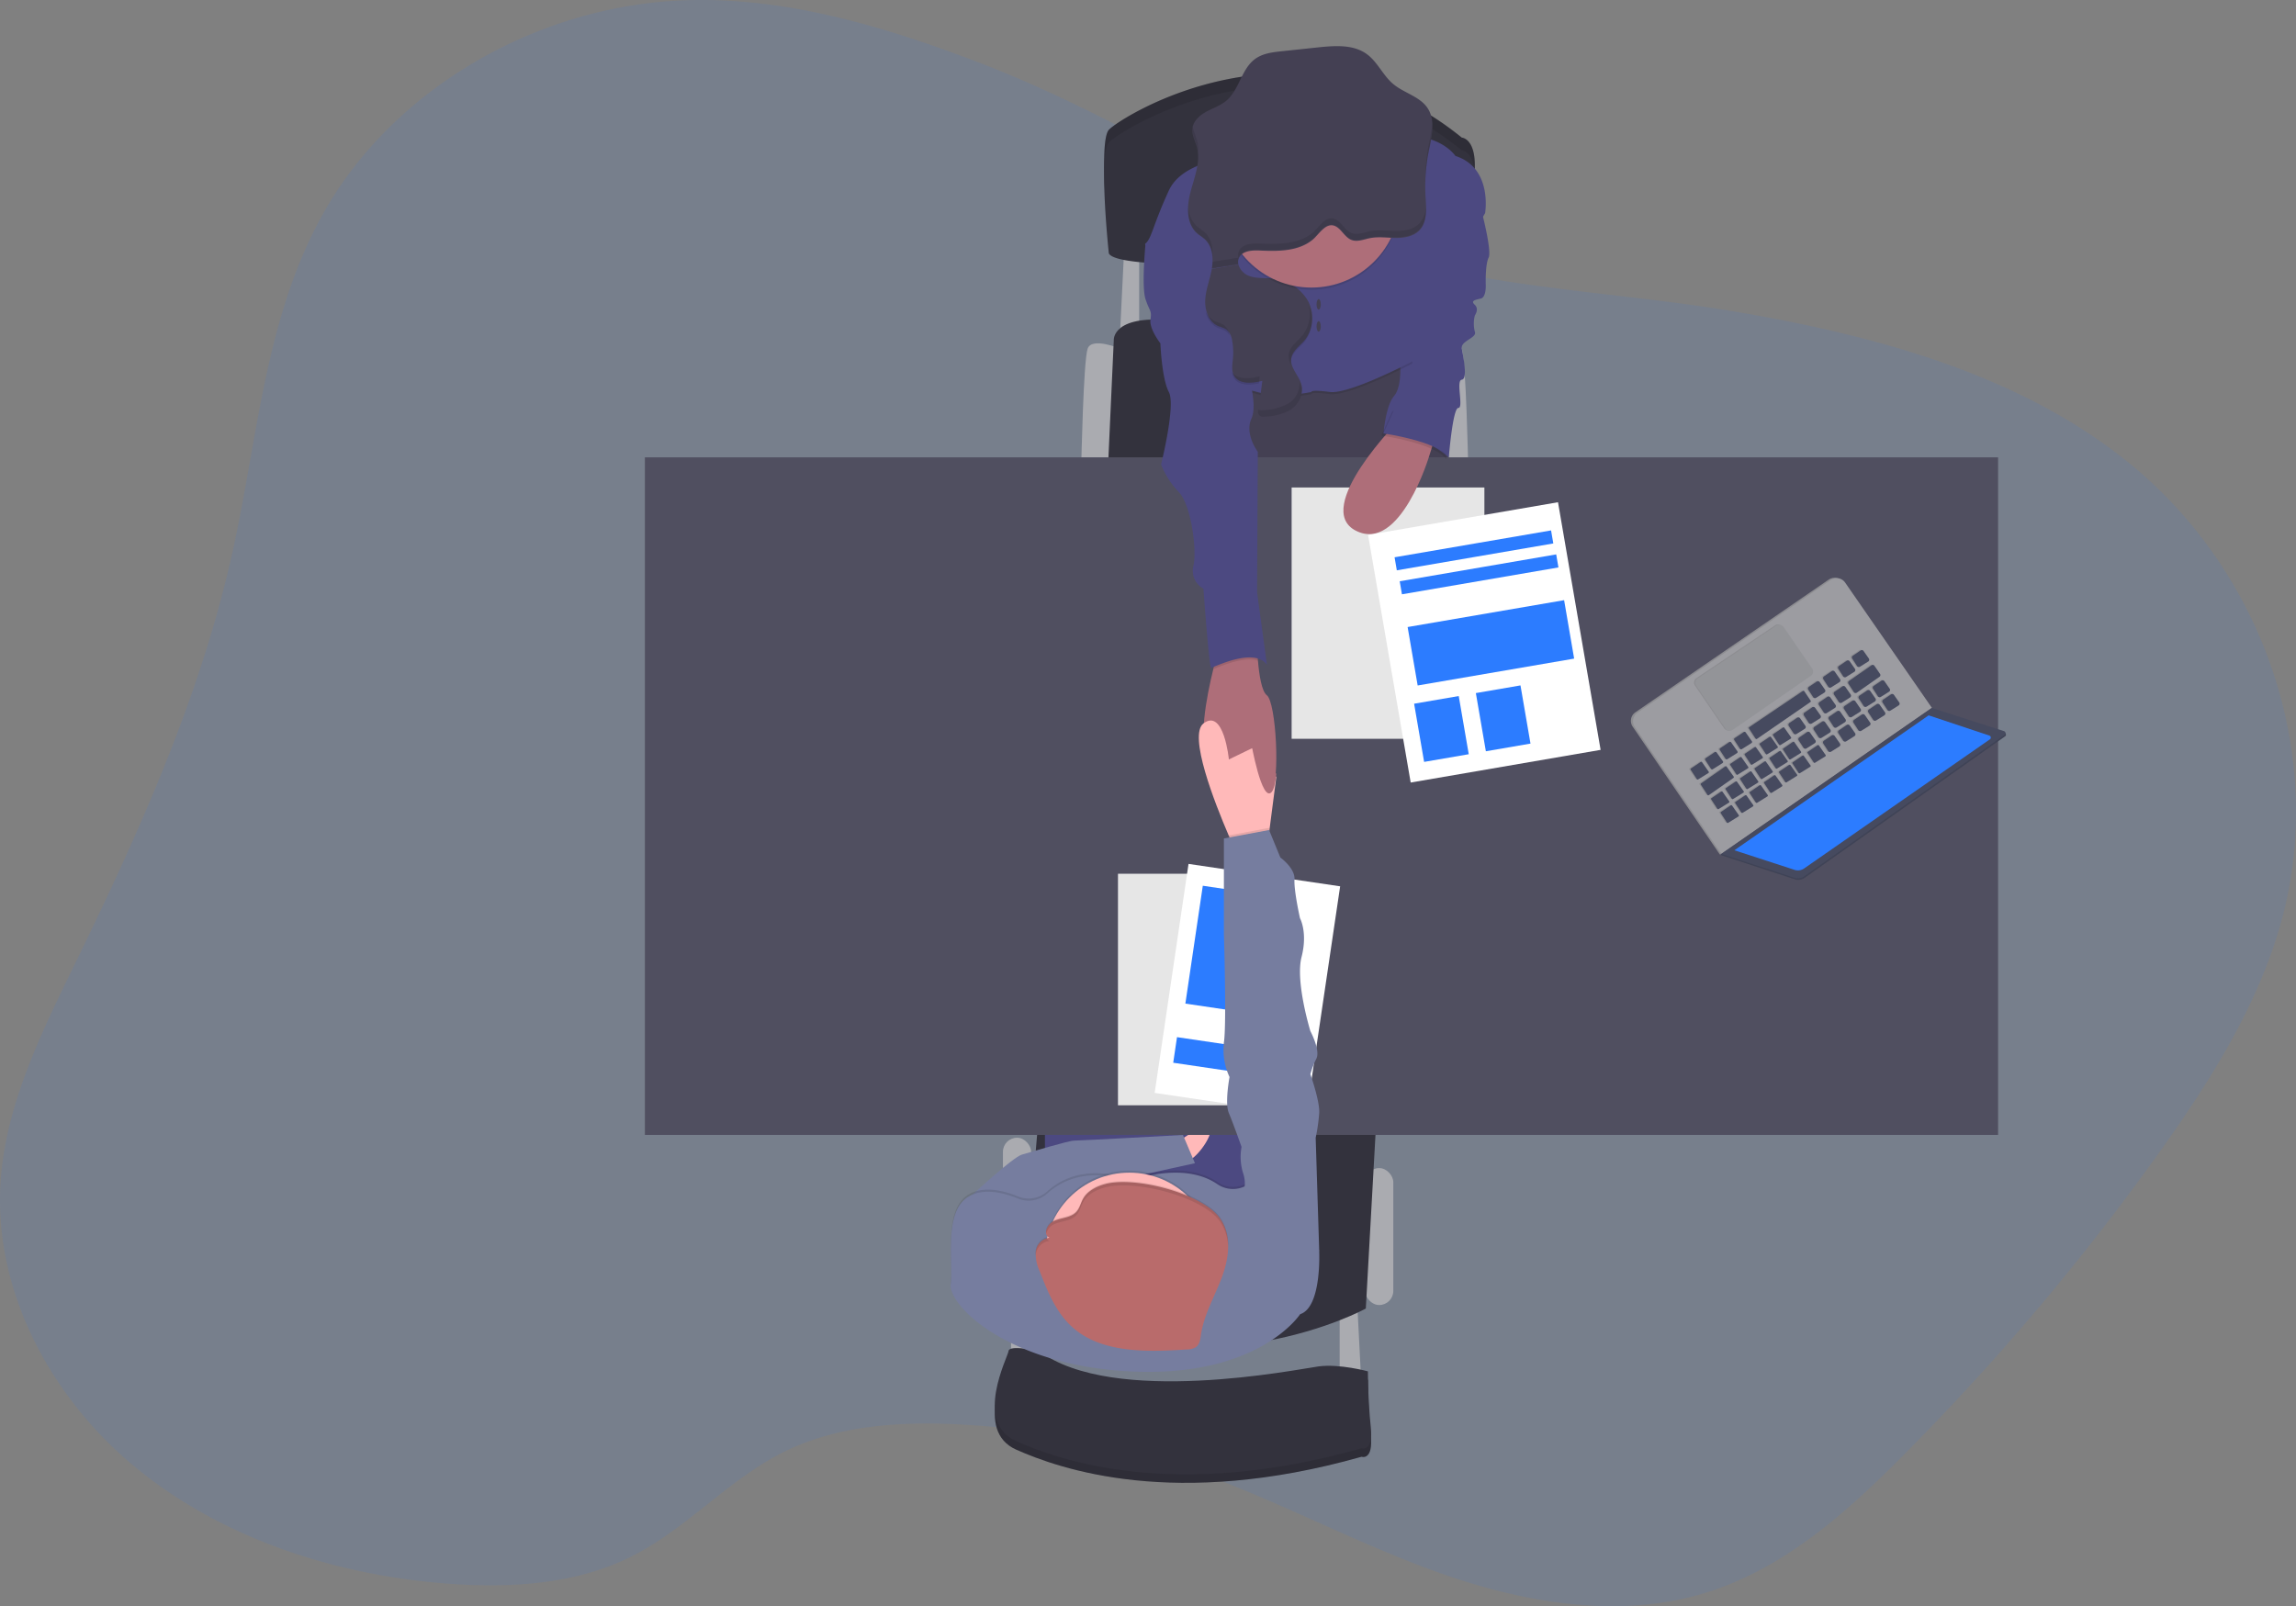<svg xmlns="http://www.w3.org/2000/svg" width="586.531" height="410.385" viewBox="0 0 586.531 410.385">
  <rect x="0" y="0" width="586.531" height="410.385" fill="#808080" stroke="none"/>
  <g id="undraw_interview_rmcf_1_" data-name="undraw_interview_rmcf (1)" transform="translate(0 -0.01)">
    <path id="Path_802" data-name="Path 802" d="M307.447,86.49C283.6,77.423,258.41,69.849,232.691,70.8c-37.816,1.4-74.117,22.673-91.895,53.916-15.083,26.471-16.944,57.5-23.442,86.874-8,36.188-23.339,70.59-39.72,104.224-8.8,18.069-18.08,36.528-19.525,56.335-2,27.5,12.048,54.9,34.083,73.192s51.3,27.943,80.669,30.047c15.63,1.12,31.962.081,45.845-6.725,14.688-7.2,25.395-20.212,40.142-27.31,13.666-6.579,29.652-7.5,45-6.644A213.505,213.505,0,0,1,362.585,446.4c21.445,7.531,41.387,18.443,62.756,26.082s45.3,11.9,67.171,5.529c20.558-5.989,36.788-20.531,51.422-35.257a624.942,624.942,0,0,0,65.58-77.574c13.206-18.508,25.5-38.032,31.335-59.6,11.166-41.241-4.2-87.767-38.276-115.931-28.235-23.333-66.127-33.461-103.218-39.607-33.823-5.6-72.933-5.951-104.067-20.558C365.6,115.531,338.581,98.338,307.447,86.49Z" transform="translate(-57.92 -70.71)" fill="#2c7cff" opacity="0.1"/>
    <path id="Path_803" data-name="Path 803" d="M632.58,617.775v19.655h5.589l-1.082-21.1Z" transform="translate(-290.353 -282.89)" fill="#aaabb0"/>
    <path id="Path_804" data-name="Path 804" d="M477.41,610.445V630.1H483L481.922,609Z" transform="translate(-219.13 -279.525)" fill="#aaabb0"/>
    <rect id="Rectangle_167" data-name="Rectangle 167" width="7.212" height="34.987" rx="3.606" transform="translate(348.719 298.459)" fill="#aaabb0"/>
    <rect id="Rectangle_168" data-name="Rectangle 168" width="7.212" height="42.739" rx="3.606" transform="translate(256.208 290.701)" fill="#aaabb0"/>
    <path id="Path_805" data-name="Path 805" d="M732.84,234.223s7.212-3.068,8.294,0,1.623,29.577,1.623,29.577H735.9Z" transform="translate(-367.707 -145.132)" fill="#aaabb0"/>
    <path id="Path_806" data-name="Path 806" d="M578.422,234.223s-7.217-3.068-8.3,0S568.5,263.8,568.5,263.8h6.854Z" transform="translate(-292.275 -145.132)" fill="#aaabb0"/>
    <path id="Path_807" data-name="Path 807" d="M529.992,115.541l-1.082,22h4.869V115Z" transform="translate(-242.769 -52.78)" fill="#aaabb0"/>
    <path id="Path_808" data-name="Path 808" d="M581.17,258.639l1.445-31.741s-.541-7.033,16.587-4.869,67.268,6.492,67.268,6.492v30.118Z" transform="translate(-298.091 -139.971)" fill="#33323d"/>
    <path id="Path_809" data-name="Path 809" d="M631.031,597.824l-2.7,48.506s-39.677,22-87.826,1.082l4.328-51.033Z" transform="translate(-279.423 -311.987)" fill="#33323d"/>
    <path id="Path_810" data-name="Path 810" d="M580.25,166.765l.9,31.378h55.907l-3.246-41.473Z" transform="translate(-266.333 -71.907)" fill="#444053"/>
    <rect id="Rectangle_169" data-name="Rectangle 169" width="52.661" height="66.722" transform="translate(266.936 265.096)" fill="#4c4981"/>
    <path id="Path_811" data-name="Path 811" d="M612.823,607.241s7.574-5.951,8.834-4.149-4.5,9.56-6.849,8.656S612.823,607.241,612.823,607.241Z" transform="translate(-312.61 -314.911)" fill="#ffb9b9"/>
    <rect id="Rectangle_170" data-name="Rectangle 170" width="345.684" height="173.121" transform="translate(164.741 116.861)" fill="#504f60"/>
    <path id="Path_812" data-name="Path 812" d="M580.48,148.105s-2.7-25.249,0-28.311,48.149-32.1,90.169,1.98c0,0,3.966.184,3.246,9.2a108.205,108.205,0,0,0,.087,17.134S583.548,154.6,580.48,148.105Z" transform="translate(-297.222 -86.605)" fill="#33323d"/>
    <path id="Path_813" data-name="Path 813" d="M580.48,148.105s-2.7-25.249,0-28.311,48.149-32.1,90.169,1.98c0,0,3.966.184,3.246,9.2a108.205,108.205,0,0,0,.087,17.134S583.548,154.6,580.48,148.105Z" transform="translate(-297.222 -86.605)" opacity="0.1"/>
    <path id="Path_814" data-name="Path 814" d="M580.48,154.105s-2.7-25.249,0-28.311,48.149-32.1,90.169,1.98c0,0,3.966.184,3.246,9.2a108.2,108.2,0,0,0,.087,17.134S583.548,160.6,580.48,154.105Z" transform="translate(-297.222 -89.359)" fill="#33323d"/>
    <path id="Path_815" data-name="Path 815" d="M736.074,169.05s2.884,10.82,1.985,12.622-.736,6.854-.736,6.854.195,3.246-1.25,3.6-2.7.541-1.536,1.623,0,2.705,0,2.705a8.428,8.428,0,0,0,0,4.149c.633,1.623-3.7,2.3-3.333,4.328s1.58,7.753,0,7.936.541,7.212-.882,7.212-2.435,12.622-2.435,12.622-10.008-8.472-16.679-6.13c0,0,.541-7.033,2.705-9.559S715.424,208,715.424,208l10.734-32.282Z" transform="translate(-357.779 -115.843)" fill="#4c4981"/>
    <path id="Path_816" data-name="Path 816" d="M643.491,412.351c-2.343,2.591-4.869-11.247-4.869-11.247s-6.671,9.2-11,3.067c-3-4.247-.633-16.279,1.082-23.263.768-3.105,1.417-5.215,1.417-5.215l9.738-1.623s.032,2.121.249,4.7c.292,3.479.925,7.8,2.272,8.829C644.757,389.386,645.839,409.738,643.491,412.351Z" transform="translate(-318.754 -209.947)" fill="#ae6e79"/>
    <path id="Path_817" data-name="Path 817" d="M625.808,141.1s-16.955-.179-21.1,8.835-4.328,12.086-5.951,13.525,17.669,9.018,17.669,9.018l.9,31.016a10.306,10.306,0,0,1,9.917-2.1c6.13,1.737,13.887,0,13.887,0s-.362-.655,4.691,0,21.1-7.817,21.1-7.817.265-13.568-.092-16.457S678.28,153,678.28,153s9.2-8.835-.357-11.9c0,0-3.381-5.1-12.081-5.048S625.808,141.1,625.808,141.1Z" transform="translate(-306.119 -100.696)" opacity="0.1"/>
    <path id="Path_818" data-name="Path 818" d="M625.808,140.1s-16.955-.179-21.1,8.835-4.328,12.086-5.951,13.525,17.669,9.018,17.669,9.018l.9,31.016a10.306,10.306,0,0,1,9.917-2.1c6.13,1.737,13.887,0,13.887,0s-.362-.655,4.691,0,21.1-7.817,21.1-7.817,6.308-10.279,5.951-13.163S685.5,154.7,685.5,154.7s1.985-11.54-7.574-14.607c0,0-3.381-5.1-12.081-5.048S625.808,140.1,625.808,140.1Z" transform="translate(-306.119 -100.237)" fill="#4c4981"/>
    <path id="Path_819" data-name="Path 819" d="M642.324,378.754c-3.717-1.158-9.549,1.4-11.4,2.164.768-3.105,1.417-5.215,1.417-5.215l9.738-1.623S642.092,376.2,642.324,378.754Z" transform="translate(-320.926 -209.952)" opacity="0.1"/>
    <path id="Path_820" data-name="Path 820" d="M603.658,185.71h-5.226s-1.082,11,0,14.25,1.623,2.775,1.261,5.177,2.526,6.081,2.526,6.081.357,9.067,2.164,12.443-1.986,18.513-1.986,18.513a21.782,21.782,0,0,0,4.507,7.033c3.067,3.062,4.69,14.423,3.787,18.751a5.2,5.2,0,0,0,2.526,5.951s1.444,20.2,1.985,20.2,11-5.41,14.245-.725l-2.526-18.573.184-35.885s-3.43-4.512-1.623-8.478-1.444-13.347-1.444-13.347l-4.69-20.915Z" transform="translate(-305.793 -123.49)" fill="#4c4981"/>
    <path id="Path_821" data-name="Path 821" d="M538.93,712.1s-7.574-1.623-7.753,0-9.018,18.216,1.986,23.085,40.391,15.327,88.183,1.8c0,0,3.062,1.082,2.342-5.589s-.719-14.066-.719-14.066-7.217-1.985-12.627-1.261S557.865,726.348,538.93,712.1Z" transform="translate(-273.525 -364.77)" fill="#33323d"/>
    <path id="Path_822" data-name="Path 822" d="M538.93,712.1s-7.574-1.623-7.753,0-9.018,18.216,1.986,23.085,40.391,15.327,88.183,1.8c0,0,3.062,1.082,2.342-5.589s-.719-14.066-.719-14.066-7.217-1.985-12.627-1.261S557.865,726.348,538.93,712.1Z" transform="translate(-273.525 -364.77)" opacity="0.1"/>
    <path id="Path_823" data-name="Path 823" d="M538.93,708.1s-7.574-1.623-7.753,0-9.018,18.216,1.986,23.085,40.391,15.327,88.183,1.8c0,0,3.062,1.082,2.342-5.589s-.719-14.066-.719-14.066-7.217-1.986-12.627-1.261S557.865,722.348,538.93,708.1Z" transform="translate(-273.525 -362.934)" fill="#33323d"/>
    <path id="Path_824" data-name="Path 824" d="M628.7,196.772c-.465,2.645-1.52,5.188-1.683,7.866s.871,5.724,3.343,6.773a11.271,11.271,0,0,1,2,.812,4.389,4.389,0,0,1,1.542,2.992,16.334,16.334,0,0,1,.189,4.447c-.135,1.493-.454,3.1.281,4.4,1.293,2.31,4.663,1.969,7.228,1.32l-.882,6.833a1.3,1.3,0,0,0,1.58,1.8,13.785,13.785,0,0,0,6.432-1.623c1.91-1.174,3.333-3.36,2.97-5.561-.422-2.554-3.062-4.582-2.705-7.147.276-1.985,2.218-3.246,3.495-4.772a9.177,9.177,0,0,0,.622-10.192,11.6,11.6,0,0,0-8.916-5.475c-2-.2-4.074.043-5.951-.649a4.512,4.512,0,0,1-2.759-2.911" transform="translate(-319.126 -128.071)" fill="#444053"/>
    <path id="Path_825" data-name="Path 825" d="M513.84,626.021l1.888-4.112s10.193-9.495,12.535-10.16,11.9-3.565,13.346-3.565,27.775-1.444,27.775-1.444l3.062,7.217L539.4,621.212l-11.139,8.115Z" transform="translate(-267.186 -316.742)" fill="#767d9f"/>
    <path id="Path_826" data-name="Path 826" d="M643.793,425.45l-1.726,13.282-.665,5.112-7.753,1.082s-.839-1.8-2.023-4.555c-3.6-8.375-10.371-25.644-6.443-28.624,5.221-3.971,6.492,9.2,6.492,9.2l5.951-2.889Z" transform="translate(-317.747 -226.898)" fill="#ffb9b9"/>
    <rect id="Rectangle_171" data-name="Rectangle 171" width="39.152" height="59.148" transform="translate(285.601 223.26)" fill="#fff"/>
    <rect id="Rectangle_172" data-name="Rectangle 172" width="39.152" height="59.148" transform="translate(285.601 223.26)" opacity="0.1"/>
    <rect id="Rectangle_173" data-name="Rectangle 173" width="39.152" height="59.148" transform="translate(303.618 220.739) rotate(8.41)" fill="#fff"/>
    <rect id="Rectangle_174" data-name="Rectangle 174" width="20.152" height="30.442" transform="translate(307.264 226.319) rotate(8.41)" fill="#2c7cff"/>
    <rect id="Rectangle_175" data-name="Rectangle 175" width="24.415" height="6.611" transform="translate(300.675 265.004) rotate(8.41)" fill="#2c7cff"/>
    <circle id="Ellipse_120" data-name="Ellipse 120" cx="22.63" cy="22.63" r="22.63" transform="translate(312.386 28.77)" opacity="0.1"/>
    <circle id="Ellipse_121" data-name="Ellipse 121" cx="22.63" cy="22.63" r="22.63" transform="translate(312.386 28.229)" fill="#ae6e79"/>
    <path id="Path_827" data-name="Path 827" d="M631.763,148.342a2.575,2.575,0,0,1,.157-1.747c.86-1.791,3.311-1.948,5.3-1.856,4.669.216,9.792.243,13.444-2.705,1.515-1.212,3.208-4.258,5.41-3.679,1.958.514,2.775,3.17,4.815,3.76,1.477.427,3.008-.254,4.512-.541,2.164-.427,4.382-.07,6.579-.054s4.582-.4,6.081-2.007c2.023-2.164,1.693-5.545,1.515-8.51a45.821,45.821,0,0,1,.774-11.437c.736-3.744,1.866-7.931-.2-11.139-1.969-3.057-6.048-3.9-8.835-6.238-2.608-2.164-3.987-5.632-6.741-7.639-3.468-2.526-8.18-2.164-12.443-1.726l-9.251.985c-2.386.254-4.869.541-6.833,1.964-3.544,2.564-4.03,7.893-7.385,10.7-1.493,1.244-3.4,1.861-5.107,2.792s-3.349,2.4-3.544,4.328c-.162,1.623.714,3.122,1.142,4.685,1.012,3.733-.568,7.574-1.58,11.334s-1.206,8.326,1.731,10.82c.6.509,1.287.9,1.866,1.428,1.985,1.812,2.256,4.869,1.8,7.509" transform="translate(-315.406 -80.712)" fill="#444053"/>
    <ellipse id="Ellipse_122" data-name="Ellipse 122" cx="0.541" cy="1.353" rx="0.541" ry="1.353" transform="translate(336.319 76.421)" fill="#444053"/>
    <ellipse id="Ellipse_123" data-name="Ellipse 123" cx="0.541" cy="1.353" rx="0.541" ry="1.353" transform="translate(336.319 82.058)" fill="#444053"/>
    <path id="Path_828" data-name="Path 828" d="M653.934,434.01c.579-.665.963-2.375,1.185-4.631l-6.449-8.039S651.4,436.926,653.934,434.01Z" transform="translate(-329.073 -231.644)" fill="#ae6e79"/>
    <path id="Path_829" data-name="Path 829" d="M596.084,659.7s-10.582,16.36-43.643,14.607c-31.145-1.623-46.348-16.95-45.623-22.36s-1.986-18.578,4.685-22.365c3.868-2.191,8.959-.893,12.551.59a7.087,7.087,0,0,0,7.45-1.336c3.284-2.959,9.408-6.292,19.076-3.668a6.871,6.871,0,0,0,3.787-.07c4.025-1.228,13.606-3.36,20.558,1.374a7.033,7.033,0,0,0,7.531.287l.1-.059c3.246-1.985,18.394,16.771,18.394,16.771S601.673,657.9,596.084,659.7Z" transform="translate(-263.952 -324.454)" opacity="0.1"/>
    <path id="Path_830" data-name="Path 830" d="M596.084,660.7s-10.582,16.36-43.643,14.607c-31.145-1.623-46.348-16.95-45.623-22.36s-1.986-18.578,4.685-22.365c3.868-2.191,8.959-.893,12.551.59a7.087,7.087,0,0,0,7.45-1.336c3.284-2.959,9.408-6.292,19.076-3.668a6.872,6.872,0,0,0,3.787-.07c4.025-1.228,13.606-3.36,20.558,1.374a7.033,7.033,0,0,0,7.531.287l.1-.06c3.246-1.985,18.394,16.771,18.394,16.771S601.673,658.9,596.084,660.7Z" transform="translate(-263.952 -324.913)" fill="#767d9f"/>
    <circle id="Ellipse_124" data-name="Ellipse 124" cx="21.554" cy="21.554" r="21.554" transform="translate(266.936 299.087)" opacity="0.1"/>
    <circle id="Ellipse_125" data-name="Ellipse 125" cx="21.554" cy="21.554" r="21.554" transform="translate(266.936 299.628)" fill="#ffb9b9"/>
    <path id="Path_831" data-name="Path 831" d="M564.668,629.507c-2.261.611-4.49,1.78-5.594,3.7-.665,1.158-.9,2.548-1.861,3.511-1.363,1.369-3.663,1.4-5.507,2.164s-3.062,3.473-1.255,4.328a4.029,4.029,0,0,0-3.511,3.56,10.588,10.588,0,0,0,1.055,5.091c2.067,5.323,4.29,10.88,8.845,14.667,7.423,6.178,18.61,5.892,28.581,5.237a4.674,4.674,0,0,0,2.343-.541c1.082-.714,1.217-2.083,1.4-3.284.752-5.129,3.533-9.787,5.351-14.683s2.564-10.647-.5-14.98C589.505,631.849,572.253,627.451,564.668,629.507Z" transform="translate(-282.357 -326.958)" fill="#b96b6b"/>
    <path id="Path_832" data-name="Path 832" d="M648.541,462.008l-.665,5.112-7.753,1.082s-.838-1.8-2.023-4.555l10.317-1.937Z" transform="translate(-324.221 -250.174)" opacity="0.1"/>
    <path id="Path_833" data-name="Path 833" d="M655.549,575.422l4.512-5.231-.9-28.852a46.8,46.8,0,0,0,.9-6.313c.179-3.068-2.256-9.917-2.256-9.917a21.488,21.488,0,0,1,1.531-3.971c1.082-2.164-1.526-7.033-1.526-7.033s-3.884-12.622-2.261-18.935-.395-9.917-.395-9.917-1.585-7.033-1.407-9.917-3.609-5.594-3.609-5.594l-2.884-7.033-11.54,2.164v24.345s.72,23.263,0,27.775a16.5,16.5,0,0,0,1.439,8.835s-1.26,6.671-.179,9.2,3.246,8.656,3.246,8.656a14.066,14.066,0,0,0,.362,6.578c1.082,3.159,0,4.961,0,4.961Z" transform="translate(-323.059 -250.632)" fill="#767d9f"/>
    <g id="Group_139" data-name="Group 139" transform="translate(303.51 31.318)" opacity="0.1">
      <path id="Path_834" data-name="Path 834" d="M731.809,134.346a45.8,45.8,0,0,0-.817,9.614,46.026,46.026,0,0,1,.839-7.985,30.893,30.893,0,0,0,.952-7.385,44.9,44.9,0,0,1-.974,5.756Z" transform="translate(-670.364 -128.59)"/>
      <path id="Path_835" data-name="Path 835" d="M623.2,174.7c-.579-.541-1.271-.92-1.866-1.434a7.425,7.425,0,0,1-2.375-5.41c-.157,2.705.395,5.323,2.375,7.033.6.514,1.288.9,1.866,1.434a6.611,6.611,0,0,1,1.958,4.517C625.315,178.572,624.856,176.208,623.2,174.7Z" transform="translate(-618.934 -146.615)"/>
      <path id="Path_836" data-name="Path 836" d="M622.4,137.355a10.2,10.2,0,0,0-.292-3.4c-.314-1.158-.876-2.288-1.082-3.452a3.591,3.591,0,0,1-.06.39c-.157,1.623.72,3.122,1.141,4.685A9.207,9.207,0,0,1,622.4,137.355Z" transform="translate(-619.857 -129.467)"/>
      <path id="Path_837" data-name="Path 837" d="M683.252,172.061c-1.5,1.623-3.884,2.023-6.081,2.007s-4.42-.373-6.579.06c-1.5.3-3.035.979-4.512.541-2.04-.59-2.856-3.246-4.81-3.76-2.223-.584-3.917,2.462-5.41,3.673-3.652,2.921-8.775,2.894-13.444,2.705-1.986-.092-4.436.065-5.291,1.861a2.51,2.51,0,0,0-.157,1.747l-6.611,1.039a12.809,12.809,0,0,1-.178,1.623l6.79-1.082a2.51,2.51,0,0,1,.157-1.747c.855-1.8,3.305-1.953,5.291-1.861,4.669.216,9.792.243,13.444-2.705,1.515-1.212,3.208-4.258,5.41-3.673,1.953.509,2.77,3.17,4.81,3.76,1.477.422,3.008-.254,4.512-.541,2.164-.433,4.382-.076,6.579-.06s4.582-.4,6.081-2.007,1.715-4,1.623-6.341A7.06,7.06,0,0,1,683.252,172.061Z" transform="translate(-624.096 -146.358)"/>
    </g>
    <g id="Group_140" data-name="Group 140" transform="translate(307.976 78.066)" opacity="0.1">
      <path id="Path_838" data-name="Path 838" d="M631.8,221.174a10.941,10.941,0,0,0-2-.811,5.167,5.167,0,0,1-2.613-2.673,5.788,5.788,0,0,0,3.154,4.3,10.943,10.943,0,0,1,2,.812,3,3,0,0,1,.958,1.12A4.174,4.174,0,0,0,631.8,221.174Z" transform="translate(-627.19 -216.235)"/>
      <path id="Path_839" data-name="Path 839" d="M646.75,247.482c-2.494.633-5.751.963-7.12-1.152a3.716,3.716,0,0,0,.433,1.455c1.169,2.083,4.025,2.013,6.454,1.5Z" transform="translate(-632.9 -229.38)"/>
      <path id="Path_840" data-name="Path 840" d="M662.5,251.2a5.8,5.8,0,0,1-2.976,5.54,14.135,14.135,0,0,1-6.433,1.623,2.208,2.208,0,0,1-1.05-.119,1.288,1.288,0,0,0,1.591,1.742,13.786,13.786,0,0,0,6.433-1.623c1.91-1.174,3.338-3.36,2.97-5.562a6.134,6.134,0,0,0-.536-1.6Z" transform="translate(-638.548 -231.616)"/>
      <path id="Path_841" data-name="Path 841" d="M671.549,215a8.9,8.9,0,0,1-1.623,7.655c-1.277,1.547-3.219,2.786-3.495,4.772a4.507,4.507,0,0,0,.541,2.635,3.512,3.512,0,0,1,0-1.012c.276-1.985,2.218-3.246,3.495-4.772A9.1,9.1,0,0,0,671.549,215Z" transform="translate(-645.191 -215)"/>
    </g>
    <g id="Group_141" data-name="Group 141" transform="translate(264.533 301.8)" opacity="0.1">
      <path id="Path_842" data-name="Path 842" d="M553.989,639.513c1.839-.763,4.139-.79,5.507-2.164.963-.963,1.2-2.353,1.861-3.506,1.082-1.926,3.327-3.089,5.589-3.7,7.574-2.056,24.843,2.337,29.344,8.7a11.821,11.821,0,0,1,2.067,6.535,12.215,12.215,0,0,0-2.061-7.612c-4.5-6.368-21.754-10.761-29.344-8.7-2.261.611-4.49,1.775-5.589,3.7-.666,1.152-.9,2.543-1.861,3.506-1.369,1.369-3.668,1.4-5.507,2.164-1.4.579-2.44,2.289-2.061,3.435A3.722,3.722,0,0,1,553.989,639.513Z" transform="translate(-549.168 -628.555)"/>
      <path id="Path_843" data-name="Path 843" d="M546.949,659.535a4.014,4.014,0,0,1,3.511-3.56,1.44,1.44,0,0,1-.828-.925,4.2,4.2,0,0,0-2.705,3.4,5.717,5.717,0,0,0,0,1.325A.927.927,0,0,0,546.949,659.535Z" transform="translate(-546.889 -640.716)"/>
    </g>
    <rect id="Rectangle_176" data-name="Rectangle 176" width="49.231" height="64.201" transform="translate(329.963 124.565)" fill="#fff"/>
    <rect id="Rectangle_177" data-name="Rectangle 177" width="49.231" height="64.201" transform="translate(329.963 124.565)" opacity="0.1"/>
    <rect id="Rectangle_178" data-name="Rectangle 178" width="49.231" height="64.201" transform="translate(349.486 136.678) rotate(-9.76)" fill="#fff"/>
    <rect id="Rectangle_179" data-name="Rectangle 179" width="11.567" height="15.083" transform="translate(361.245 179.811) rotate(-9.76)" fill="#2c7cff"/>
    <rect id="Rectangle_180" data-name="Rectangle 180" width="11.567" height="15.083" transform="translate(377.019 177.095) rotate(-9.76)" fill="#2c7cff"/>
    <rect id="Rectangle_181" data-name="Rectangle 181" width="40.562" height="15.151" transform="translate(359.588 160.219) rotate(-9.744)" fill="#2c7cff"/>
    <rect id="Rectangle_182" data-name="Rectangle 182" width="40.562" height="3.38" transform="translate(356.256 142.397) rotate(-9.744)" fill="#2c7cff"/>
    <rect id="Rectangle_183" data-name="Rectangle 183" width="40.562" height="3.38" transform="translate(357.567 148.525) rotate(-9.744)" fill="#2c7cff"/>
    <path id="Path_844" data-name="Path 844" d="M706.732,268.71S684.1,291.432,695.463,297.2,714.219,278,714.219,278l1.8-5.681Z" transform="translate(-349.086 -161.587)" fill="#ae6e79"/>
    <path id="Path_845" data-name="Path 845" d="M712.967,262.228l-2.8,6.178s13.8,1.937,16.679,6.108l-1.71-10.9-2.029-4.653Z" transform="translate(-357.301 -157.112)" opacity="0.1"/>
    <path id="Path_846" data-name="Path 846" d="M713.967,261.228l-2.8,6.178s13.8,1.937,16.679,6.108l-1.71-10.9-2.029-4.653Z" transform="translate(-357.76 -156.653)" fill="#4c4981"/>
    <path id="Path_847" data-name="Path 847" d="M812.528,403.26l-.3.206.411.184.444-.038.054-.308Z" transform="translate(-372.812 -185.091)" fill="#464a5f"/>
    <path id="Path_848" data-name="Path 848" d="M812.528,403.26l-.3.206.411.184.444-.038.054-.308Z" transform="translate(-372.812 -185.091)" opacity="0.1"/>
    <path id="Path_849" data-name="Path 849" d="M812.321,402.939l-.3.195-.238-.292.146-.238.135-.043Z" transform="translate(-372.605 -184.769)" fill="#9c9ca1"/>
    <path id="Path_850" data-name="Path 850" d="M812.321,402.939l-.3.195-.238-.292.146-.238.135-.043Z" transform="translate(-372.605 -184.769)" opacity="0.1"/>
    <path id="Path_851" data-name="Path 851" d="M904.364,376.75l-22.149-31.989a2.635,2.635,0,0,0-3.668-.676l-49.372,33.888a2.645,2.645,0,0,0-.687,3.673l22.089,32.4Z" transform="translate(-411.397 -195.97)" fill="#9c9ca1"/>
    <path id="Path_852" data-name="Path 852" d="M904.364,376.75l-22.149-31.989a2.635,2.635,0,0,0-3.668-.676l-49.372,33.888a2.645,2.645,0,0,0-.687,3.673l22.089,32.4Z" transform="translate(-411.397 -195.97)" opacity="0.1"/>
    <path id="Path_853" data-name="Path 853" d="M905.363,376.89,883.214,344.9a2.64,2.64,0,0,0-3.673-.676l-49.366,33.91a2.651,2.651,0,0,0-.693,3.673l22.089,32.411Z" transform="translate(-411.855 -196.033)" fill="#9c9ca1"/>
    <path id="Path_854" data-name="Path 854" d="M943.1,411.678l-18.394-5.908-53.8,37.291,18.686,6.113a2.83,2.83,0,0,0,2.5-.379l51.152-36.117a.541.541,0,0,0-.151-1Z" transform="translate(-431.081 -224.497)" fill="#464a5f"/>
    <path id="Path_855" data-name="Path 855" d="M943.1,411.678l-18.394-5.908-53.8,37.291,18.686,6.113a2.83,2.83,0,0,0,2.5-.379l51.152-36.117a.541.541,0,0,0-.151-1Z" transform="translate(-431.081 -224.497)" opacity="0.1"/>
    <path id="Path_856" data-name="Path 856" d="M942.891,410.983,924.5,405.07l-53.8,37.291,18.686,6.1a2.808,2.808,0,0,0,2.5-.373l51.152-36.117a.541.541,0,0,0-.151-.99Z" transform="translate(-430.984 -224.176)" fill="#464a5f"/>
    <g id="Group_142" data-name="Group 142" transform="translate(431.501 166.027)" opacity="0.1">
      <path id="Path_857" data-name="Path 857" d="M950.387,400.517l-1.358-1.948a.541.541,0,0,0-.736-.135l-2.018,1.347a.541.541,0,0,0-.146.73l1.25,1.921a.541.541,0,0,0,.73.157l2.126-1.336A.541.541,0,0,0,950.387,400.517Z" transform="translate(-897.069 -387.117)"/>
      <path id="Path_858" data-name="Path 858" d="M943.684,405.162l-1.363-1.942a.541.541,0,0,0-.736-.135l-2.013,1.358a.541.541,0,0,0-.151.73l1.25,1.921a.541.541,0,0,0,.73.162l2.132-1.336a.541.541,0,0,0,.151-.757Z" transform="translate(-893.991 -389.251)"/>
      <path id="Path_859" data-name="Path 859" d="M936.641,410.032l-1.363-1.942a.541.541,0,0,0-.736-.135l-2.018,1.358a.541.541,0,0,0-.146.736l1.25,1.921a.541.541,0,0,0,.73.157l2.126-1.336a.541.541,0,0,0,.157-.757Z" transform="translate(-890.756 -391.486)"/>
      <path id="Path_860" data-name="Path 860" d="M929.517,414.969l-1.363-1.948a.541.541,0,0,0-.73-.135l-2.018,1.363a.541.541,0,0,0-.146.73l1.25,1.921a.541.541,0,0,0,.725.162l2.132-1.342a.541.541,0,0,0,.152-.752Z" transform="translate(-887.49 -393.751)"/>
      <path id="Path_861" data-name="Path 861" d="M922.394,419.9l-1.363-1.942a.541.541,0,0,0-.736-.135l-2.012,1.358a.541.541,0,0,0-.151.73l1.25,1.921a.541.541,0,0,0,.73.162l2.132-1.342a.541.541,0,0,0,.151-.752Z" transform="translate(-884.219 -396.017)"/>
      <path id="Path_862" data-name="Path 862" d="M915.347,424.981l-1.693-2.413a.243.243,0,0,0-.341-.065l-2.478,1.672a.243.243,0,0,0-.07.341l1.553,2.386a.249.249,0,0,0,.341.076l2.618-1.623a.249.249,0,0,0,.07-.373Z" transform="translate(-880.856 -398.185)"/>
      <path id="Path_863" data-name="Path 863" d="M908.218,429.911l-1.7-2.413a.249.249,0,0,0-.346-.065L903.69,429.1a.249.249,0,0,0-.065.341l1.553,2.386a.238.238,0,0,0,.341.076l2.613-1.623a.243.243,0,0,0,.087-.373Z" transform="translate(-877.579 -400.448)"/>
      <path id="Path_864" data-name="Path 864" d="M901.919,434.3l-1.693-2.391a.249.249,0,0,0-.341-.059l-2.478,1.666a.254.254,0,0,0-.07.346l1.553,2.386a.254.254,0,0,0,.341.076l2.618-1.623a.249.249,0,0,0,.07-.4Z" transform="translate(-874.693 -402.477)"/>
      <path id="Path_865" data-name="Path 865" d="M894.857,439.166l-1.693-2.413a.249.249,0,0,0-.341-.059l-2.478,1.666a.249.249,0,0,0-.07.346l1.553,2.386a.254.254,0,0,0,.341.076l2.619-1.623a.254.254,0,0,0,.07-.379Z" transform="translate(-871.451 -404.699)"/>
      <path id="Path_866" data-name="Path 866" d="M888.017,443.861l-1.693-2.413a.243.243,0,0,0-.341-.065l-2.478,1.672a.243.243,0,0,0-.07.341l1.553,2.386a.249.249,0,0,0,.341.076l2.618-1.623a.249.249,0,0,0,.07-.373Z" transform="translate(-868.312 -406.851)"/>
      <path id="Path_867" data-name="Path 867" d="M881.191,448.641l-1.677-2.418a.249.249,0,0,0-.341-.06l-2.478,1.666a.249.249,0,0,0-.07.346l1.553,2.386a.254.254,0,0,0,.341.076l2.618-1.623a.249.249,0,0,0,.054-.373Z" transform="translate(-865.186 -409.045)"/>
      <path id="Path_868" data-name="Path 868" d="M874.337,453.371l-1.693-2.413a.243.243,0,0,0-.341-.065l-2.478,1.661a.243.243,0,0,0-.07.341l1.553,2.386a.249.249,0,0,0,.341.076l2.619-1.623a.249.249,0,0,0,.07-.362Z" transform="translate(-862.033 -411.216)"/>
      <path id="Path_869" data-name="Path 869" d="M945.9,394.007l-1.363-1.948a.541.541,0,0,0-.736-.135l-2,1.363a.541.541,0,0,0-.152.73l1.25,1.921a.541.541,0,0,0,.73.157l2.132-1.336A.541.541,0,0,0,945.9,394.007Z" transform="translate(-895.014 -384.129)"/>
      <path id="Path_870" data-name="Path 870" d="M936.034,379.77l-1.363-1.958a.541.541,0,0,0-.73-.135l-2.018,1.358a.541.541,0,0,0-.152.73l1.25,1.921a.541.541,0,0,0,.73.162l2.132-1.336A.541.541,0,0,0,936.034,379.77Z" transform="translate(-890.48 -377.59)"/>
      <path id="Path_871" data-name="Path 871" d="M939.177,398.654l-1.363-1.942a.541.541,0,0,0-.73-.135l-2.018,1.358a.541.541,0,0,0-.146.73l1.244,1.921a.541.541,0,0,0,.73.162l2.132-1.336a.541.541,0,0,0,.151-.757Z" transform="translate(-891.924 -386.265)"/>
      <path id="Path_872" data-name="Path 872" d="M932.132,403.522l-1.363-1.942a.541.541,0,0,0-.736-.135l-2.012,1.342a.541.541,0,0,0-.151.736l1.25,1.921a.541.541,0,0,0,.73.157l2.132-1.336A.541.541,0,0,0,932.132,403.522Z" transform="translate(-888.687 -388.498)"/>
      <path id="Path_873" data-name="Path 873" d="M925.007,408.457l-1.358-1.948a.541.541,0,0,0-.736-.135l-2.018,1.38a.541.541,0,0,0-.146.73L922,410.4a.541.541,0,0,0,.73.157l2.126-1.336a.541.541,0,0,0,.151-.768Z" transform="translate(-885.42 -390.761)"/>
      <path id="Path_874" data-name="Path 874" d="M929.484,384.654l-1.363-1.942a.541.541,0,0,0-.73-.135l-2.018,1.358a.541.541,0,0,0-.151.73l1.25,1.921a.541.541,0,0,0,.73.162l2.132-1.336a.541.541,0,0,0,.151-.757Z" transform="translate(-887.473 -379.839)"/>
      <path id="Path_875" data-name="Path 875" d="M922.444,389.527l-1.363-1.948a.541.541,0,0,0-.736-.135l-2.012,1.342a.541.541,0,0,0-.152.73l1.25,1.921a.541.541,0,0,0,.73.157l2.132-1.336A.541.541,0,0,0,922.444,389.527Z" transform="translate(-884.242 -382.072)"/>
      <path id="Path_876" data-name="Path 876" d="M915.317,394.461l-1.363-1.942a.541.541,0,0,0-.731-.141l-2.018,1.38a.541.541,0,0,0-.146.73l1.25,1.921a.541.541,0,0,0,.73.162l2.126-1.342a.541.541,0,0,0,.151-.768Z" transform="translate(-880.972 -384.339)"/>
      <path id="Path_877" data-name="Path 877" d="M917.9,413.391l-1.363-1.942a.541.541,0,0,0-.73-.141l-2,1.363a.541.541,0,0,0-.146.73l1.228,1.921a.541.541,0,0,0,.725.162l2.131-1.342a.541.541,0,0,0,.157-.752Z" transform="translate(-882.166 -393.027)"/>
      <path id="Path_878" data-name="Path 878" d="M910.764,418.322,909.4,416.38a.541.541,0,0,0-.736-.135l-2.013,1.358a.541.541,0,0,0-.151.73l1.25,1.921a.541.541,0,0,0,.73.162l2.132-1.336a.541.541,0,0,0,.151-.757Z" transform="translate(-878.881 -395.291)"/>
      <path id="Path_879" data-name="Path 879" d="M903.717,423.4l-1.693-2.413a.244.244,0,0,0-.341-.065l-2.478,1.672a.243.243,0,0,0-.07.341l1.553,2.386a.244.244,0,0,0,.341.076l2.619-1.623a.249.249,0,0,0,.07-.373Z" transform="translate(-875.518 -397.46)"/>
      <path id="Path_880" data-name="Path 880" d="M897.413,427.771l-1.693-2.418a.249.249,0,0,0-.341-.06l-2.472,1.666a.254.254,0,0,0-.07.346l1.553,2.386a.254.254,0,0,0,.341.076l2.618-1.623a.238.238,0,0,0,.065-.373Z" transform="translate(-872.628 -399.466)"/>
      <path id="Path_881" data-name="Path 881" d="M890.347,432.656l-1.693-2.413a.249.249,0,0,0-.341-.06l-2.478,1.666a.243.243,0,0,0-.07.341l1.553,2.391a.254.254,0,0,0,.341.076l2.618-1.623a.254.254,0,0,0,.07-.379Z" transform="translate(-869.381 -401.711)"/>
      <path id="Path_882" data-name="Path 882" d="M883.507,437.391l-1.693-2.413a.244.244,0,0,0-.341-.065L879,436.563a.243.243,0,0,0-.07.341l1.553,2.386a.249.249,0,0,0,.341.076l2.618-1.623a.249.249,0,0,0,.07-.352Z" transform="translate(-866.242 -403.881)"/>
      <path id="Path_883" data-name="Path 883" d="M927.447,396.754l-1.363-1.942a.541.541,0,0,0-.731-.135l-2.018,1.363a.541.541,0,0,0-.146.73l1.25,1.921a.541.541,0,0,0,.725.157l2.131-1.336a.541.541,0,0,0,.151-.757Z" transform="translate(-886.54 -385.393)"/>
      <path id="Path_884" data-name="Path 884" d="M920.314,401.687l-1.363-1.948a.541.541,0,0,0-.736-.135l-2.013,1.363a.541.541,0,0,0-.151.73l1.25,1.921a.541.541,0,0,0,.73.162l2.132-1.342a.541.541,0,0,0,.151-.752Z" transform="translate(-883.264 -387.654)"/>
      <path id="Path_885" data-name="Path 885" d="M913.2,406.622l-1.363-1.942a.541.541,0,0,0-.736-.135l-2.018,1.358a.541.541,0,0,0-.146.73l1.25,1.921a.541.541,0,0,0,.73.162l2.126-1.342a.541.541,0,0,0,.157-.752Z" transform="translate(-879.999 -389.921)"/>
      <path id="Path_886" data-name="Path 886" d="M906.077,411.554l-1.363-1.942a.541.541,0,0,0-.73-.135l-2.018,1.358a.541.541,0,0,0-.146.73l1.25,1.942a.541.541,0,0,0,.725.162l2.132-1.336a.541.541,0,0,0,.151-.779Z" transform="translate(-876.731 -392.186)"/>
      <path id="Path_887" data-name="Path 887" d="M899.079,416.631l-1.693-2.413a.243.243,0,0,0-.341-.065l-2.478,1.672a.249.249,0,0,0-.07.341l1.553,2.391a.243.243,0,0,0,.341.07L899.009,417a.249.249,0,0,0,.07-.373Z" transform="translate(-873.39 -394.353)"/>
      <path id="Path_888" data-name="Path 888" d="M892.728,421l-1.693-2.418a.254.254,0,0,0-.346-.06l-2.472,1.666a.254.254,0,0,0-.07.346l1.553,2.386a.249.249,0,0,0,.341.076l2.619-1.623a.249.249,0,0,0,.07-.373Z" transform="translate(-870.475 -396.358)"/>
      <path id="Path_889" data-name="Path 889" d="M885.665,425.861l-1.693-2.418a.254.254,0,0,0-.346-.06l-2.478,1.666a.26.26,0,0,0-.07.346l1.558,2.386a.249.249,0,0,0,.341.076l2.613-1.623a.243.243,0,0,0,.076-.373Z" transform="translate(-867.232 -398.589)"/>
      <path id="Path_890" data-name="Path 890" d="M878.828,430.621l-1.693-2.413a.249.249,0,0,0-.346-.065l-2.478,1.672a.249.249,0,0,0-.065.341l1.553,2.386a.238.238,0,0,0,.341.076l2.613-1.623a.243.243,0,0,0,.076-.373Z" transform="translate(-864.094 -400.774)"/>
      <path id="Path_891" data-name="Path 891" d="M876.667,442.126l-1.693-2.413a.249.249,0,0,0-.341-.06l-2.478,1.666a.243.243,0,0,0-.07.341l1.553,2.391a.254.254,0,0,0,.341.076L876.6,442.5a.254.254,0,0,0,.07-.379Z" transform="translate(-863.102 -406.057)"/>
      <path id="Path_892" data-name="Path 892" d="M869.827,446.861l-1.693-2.413a.243.243,0,0,0-.341-.065l-2.478,1.672a.244.244,0,0,0-.07.341l1.553,2.386a.249.249,0,0,0,.341.076l2.618-1.623a.249.249,0,0,0,.07-.373Z" transform="translate(-859.963 -408.228)"/>
      <path id="Path_893" data-name="Path 893" d="M880.614,418.614l-1.623-2.272a.335.335,0,0,0-.46-.081l-2.337,1.574a.33.33,0,0,0-.092.46l1.461,2.245a.324.324,0,0,0,.454.1l2.472-1.553a.335.335,0,0,0,.124-.476Z" transform="translate(-864.939 -395.313)"/>
      <path id="Path_894" data-name="Path 894" d="M873.8,423.35l-1.6-2.272a.33.33,0,0,0-.46-.087l-2.337,1.6a.324.324,0,0,0-.092.454l1.461,2.251a.335.335,0,0,0,.455.1l2.472-1.553a.335.335,0,0,0,.1-.5Z" transform="translate(-861.823 -397.484)"/>
      <path id="Path_895" data-name="Path 895" d="M866.957,428.09l-1.6-2.278a.335.335,0,0,0-.46-.081l-2.337,1.574a.33.33,0,0,0-.092.46l1.461,2.245a.324.324,0,0,0,.454.1l2.472-1.553a.33.33,0,0,0,.1-.471Z" transform="translate(-858.683 -399.66)"/>
      <path id="Path_896" data-name="Path 896" d="M860.138,432.861l-1.693-2.418a.249.249,0,0,0-.341-.06l-2.478,1.666a.254.254,0,0,0-.07.346l1.553,2.386a.254.254,0,0,0,.341.076l2.619-1.623a.238.238,0,0,0,.07-.373Z" transform="translate(-855.516 -401.802)"/>
      <path id="Path_897" data-name="Path 897" d="M938.086,386.9l-1.466-2.083a.541.541,0,0,0-.736-.13l-5.724,4.009a.541.541,0,0,0-.141.725l1.38,2.132a.541.541,0,0,0,.752.146l5.81-4.063A.541.541,0,0,0,938.086,386.9Z" transform="translate(-889.675 -380.804)"/>
      <path id="Path_898" data-name="Path 898" d="M868.741,435.106l-1.8-2.537a.243.243,0,0,0-.346-.06l-6.178,4.328a.243.243,0,0,0-.065.335l1.688,2.613a.249.249,0,0,0,.352.07l6.281-4.4A.254.254,0,0,0,868.741,435.106Z" transform="translate(-857.719 -402.776)"/>
      <path id="Path_899" data-name="Path 899" d="M898.793,399.334l-1.655-2.424a.249.249,0,0,0-.341-.065l-13.72,9.262a.249.249,0,0,0-.07.341l1.693,2.6a.249.249,0,0,0,.352.07l13.677-9.435a.249.249,0,0,0,.065-.346Z" transform="translate(-868.116 -386.409)"/>
    </g>
    <path id="Path_900" data-name="Path 900" d="M951.054,400.637l-1.363-1.948a.541.541,0,0,0-.736-.135l-2.013,1.363a.541.541,0,0,0-.151.73l1.25,1.921a.541.541,0,0,0,.73.162l2.132-1.342a.541.541,0,0,0,.151-.752Z" transform="translate(-465.872 -221.144)" fill="#464a5f"/>
    <path id="Path_901" data-name="Path 901" d="M944.314,405.284l-1.363-1.942a.541.541,0,0,0-.73-.135l-2.018,1.358a.541.541,0,0,0-.151.73l1.25,1.921a.541.541,0,0,0,.73.162l2.132-1.336a.541.541,0,0,0,.151-.757Z" transform="translate(-462.779 -223.281)" fill="#464a5f"/>
    <path id="Path_902" data-name="Path 902" d="M937.314,410.162l-1.363-1.942a.541.541,0,0,0-.736-.135l-2.013,1.363a.541.541,0,0,0-.151.73l1.25,1.921a.541.541,0,0,0,.73.157l2.132-1.336a.541.541,0,0,0,.151-.757Z" transform="translate(-459.566 -225.519)" fill="#464a5f"/>
    <path id="Path_903" data-name="Path 903" d="M930.17,415.089l-1.363-1.948a.541.541,0,0,0-.73-.135l-2.018,1.363a.541.541,0,0,0-.141.757l1.25,1.921a.541.541,0,0,0,.73.162l2.126-1.342a.541.541,0,0,0,.146-.779Z" transform="translate(-456.284 -227.779)" fill="#464a5f"/>
    <path id="Path_904" data-name="Path 904" d="M923.057,420.024l-1.363-1.942a.541.541,0,0,0-.73-.135l-2.018,1.358a.541.541,0,0,0-.146.73l1.244,1.921a.541.541,0,0,0,.73.162l2.131-1.342a.541.541,0,0,0,.151-.752Z" transform="translate(-453.024 -230.046)" fill="#464a5f"/>
    <path id="Path_905" data-name="Path 905" d="M916.007,425.1l-1.693-2.413a.243.243,0,0,0-.341-.065L911.5,424.3a.243.243,0,0,0-.07.341l1.553,2.386a.249.249,0,0,0,.341.076l2.618-1.623a.249.249,0,0,0,.07-.373Z" transform="translate(-449.658 -232.213)" fill="#464a5f"/>
    <path id="Path_906" data-name="Path 906" d="M908.887,430.031l-1.693-2.413a.249.249,0,0,0-.346-.065l-2.472,1.672a.243.243,0,0,0-.07.341l1.553,2.391a.243.243,0,0,0,.341.07l2.618-1.623a.254.254,0,0,0,.07-.373Z" transform="translate(-446.39 -234.475)" fill="#464a5f"/>
    <path id="Path_907" data-name="Path 907" d="M902.578,434.4l-1.693-2.418a.249.249,0,0,0-.341-.06l-2.478,1.645a.254.254,0,0,0-.07.346l1.553,2.386a.254.254,0,0,0,.341.076l2.618-1.623a.249.249,0,0,0,.07-.352Z" transform="translate(-443.495 -236.482)" fill="#464a5f"/>
    <path id="Path_908" data-name="Path 908" d="M895.517,439.31l-1.693-2.4a.249.249,0,0,0-.341-.059L891,438.52a.249.249,0,0,0-.07.346l1.553,2.386a.254.254,0,0,0,.341.076l2.618-1.623a.249.249,0,0,0,.07-.395Z" transform="translate(-440.253 -238.745)" fill="#464a5f"/>
    <path id="Path_909" data-name="Path 909" d="M888.677,444.021l-1.693-2.413a.244.244,0,0,0-.341-.065l-2.478,1.672a.243.243,0,0,0-.07.341l1.553,2.386a.244.244,0,0,0,.341.076l2.618-1.623a.249.249,0,0,0,.07-.373Z" transform="translate(-437.113 -240.897)" fill="#464a5f"/>
    <path id="Path_910" data-name="Path 910" d="M881.839,448.761l-1.693-2.418a.249.249,0,0,0-.341-.06l-2.478,1.666a.254.254,0,0,0-.07.346l1.553,2.386a.254.254,0,0,0,.341.076l2.618-1.623a.249.249,0,0,0,.07-.373Z" transform="translate(-433.975 -243.073)" fill="#464a5f"/>
    <path id="Path_911" data-name="Path 911" d="M875,453.491l-1.693-2.413a.243.243,0,0,0-.341-.065l-2.478,1.672a.244.244,0,0,0-.07.341l1.553,2.386a.244.244,0,0,0,.341.076l2.618-1.623a.249.249,0,0,0,.07-.373Z" transform="translate(-430.834 -245.244)" fill="#464a5f"/>
    <path id="Path_912" data-name="Path 912" d="M946.547,394.159l-1.363-1.948a.541.541,0,0,0-.73-.135l-2.018,1.363a.541.541,0,0,0-.146.73l1.244,1.921a.541.541,0,0,0,.73.162l2.132-1.342a.541.541,0,0,0,.151-.752Z" transform="translate(-463.805 -218.172)" fill="#464a5f"/>
    <path id="Path_913" data-name="Path 913" d="M936.7,379.9l-1.363-1.942a.541.541,0,0,0-.73-.135l-2.018,1.358a.541.541,0,0,0-.146.73l1.25,1.921a.541.541,0,0,0,.725.162l2.131-1.336a.541.541,0,0,0,.151-.757Z" transform="translate(-459.284 -211.631)" fill="#464a5f"/>
    <path id="Path_914" data-name="Path 914" d="M939.837,398.765l-1.363-1.953a.541.541,0,0,0-.73-.135l-2.018,1.358a.541.541,0,0,0-.146.73l1.25,1.921a.541.541,0,0,0,.725.162l2.132-1.336A.541.541,0,0,0,939.837,398.765Z" transform="translate(-460.725 -220.284)" fill="#464a5f"/>
    <path id="Path_915" data-name="Path 915" d="M932.814,403.644l-1.342-1.942a.541.541,0,0,0-.73-.135l-2.018,1.358a.541.541,0,0,0-.146.736l1.244,1.921a.541.541,0,0,0,.73.157l2.132-1.336a.541.541,0,0,0,.13-.757Z" transform="translate(-457.511 -222.528)" fill="#464a5f"/>
    <path id="Path_916" data-name="Path 916" d="M925.674,408.577l-1.363-1.948a.541.541,0,0,0-.736-.135l-2.012,1.363a.541.541,0,0,0-.152.73l1.25,1.921a.541.541,0,0,0,.73.162l2.132-1.342a.541.541,0,0,0,.151-.752Z" transform="translate(-454.223 -224.789)" fill="#464a5f"/>
    <path id="Path_917" data-name="Path 917" d="M930.147,384.765l-1.363-1.953a.541.541,0,0,0-.73-.135l-2.018,1.358a.541.541,0,0,0-.146.73l1.25,1.921a.541.541,0,0,0,.725.162L930,385.511A.541.541,0,0,0,930.147,384.765Z" transform="translate(-456.278 -213.858)" fill="#464a5f"/>
    <path id="Path_918" data-name="Path 918" d="M923.1,389.649l-1.363-1.948a.541.541,0,0,0-.73-.135l-2.018,1.363a.541.541,0,0,0-.151.73l1.25,1.92a.541.541,0,0,0,.73.162l2.132-1.342a.541.541,0,0,0,.151-.752Z" transform="translate(-453.043 -216.102)" fill="#464a5f"/>
    <path id="Path_919" data-name="Path 919" d="M915.984,394.582l-1.363-1.942a.541.541,0,0,0-.736-.135l-2.013,1.358a.541.541,0,0,0-.151.73l1.25,1.926a.541.541,0,0,0,.73.162l2.126-1.342a.541.541,0,0,0,.157-.757Z" transform="translate(-449.775 -218.367)" fill="#464a5f"/>
    <path id="Path_920" data-name="Path 920" d="M918.547,413.514l-1.363-1.942a.541.541,0,0,0-.73-.135l-2.018,1.347a.541.541,0,0,0-.146.73l1.25,1.921a.541.541,0,0,0,.725.162l2.132-1.342A.541.541,0,0,0,918.547,413.514Z" transform="translate(-450.953 -227.058)" fill="#464a5f"/>
    <path id="Path_921" data-name="Path 921" d="M911.424,418.444l-1.363-1.942a.541.541,0,0,0-.73-.135l-2.018,1.385a.541.541,0,0,0-.151.73l1.25,1.921a.541.541,0,0,0,.73.162l2.131-1.336a.541.541,0,0,0,.152-.784Z" transform="translate(-447.682 -229.321)" fill="#464a5f"/>
    <path id="Path_922" data-name="Path 922" d="M904.4,423.521l-1.693-2.413a.244.244,0,0,0-.341-.065l-2.456,1.672a.244.244,0,0,0-.07.341l1.553,2.386a.244.244,0,0,0,.341.076l2.618-1.623a.254.254,0,0,0,.049-.373Z" transform="translate(-444.338 -231.488)" fill="#464a5f"/>
    <path id="Path_923" data-name="Path 923" d="M898.076,427.861l-1.693-2.418a.254.254,0,0,0-.346-.059l-2.478,1.666a.26.26,0,0,0-.07.346l1.558,2.386a.249.249,0,0,0,.341.076L898,428.234a.243.243,0,0,0,.076-.373Z" transform="translate(-441.426 -233.48)" fill="#464a5f"/>
    <path id="Path_924" data-name="Path 924" d="M891.008,432.781l-1.693-2.418a.249.249,0,0,0-.341-.06L886.5,431.97a.254.254,0,0,0-.07.346l1.553,2.386a.254.254,0,0,0,.341.076l2.618-1.623a.238.238,0,0,0,.07-.373Z" transform="translate(-438.184 -235.738)" fill="#464a5f"/>
    <path id="Path_925" data-name="Path 925" d="M884.193,437.511l-1.677-2.413a.243.243,0,0,0-.341-.065l-2.478,1.672a.249.249,0,0,0-.07.341l1.553,2.386a.249.249,0,0,0,.341.076l2.618-1.623a.244.244,0,0,0,.054-.373Z" transform="translate(-435.063 -237.909)" fill="#464a5f"/>
    <path id="Path_926" data-name="Path 926" d="M928.107,396.877l-1.358-1.948a.541.541,0,0,0-.736-.135L924,396.158a.541.541,0,0,0-.146.73l1.25,1.921a.541.541,0,0,0,.73.157l2.126-1.336a.541.541,0,0,0,.151-.752Z" transform="translate(-455.341 -219.419)" fill="#464a5f"/>
    <path id="Path_927" data-name="Path 927" d="M920.987,401.811l-1.363-1.942a.541.541,0,0,0-.73-.141l-2.018,1.363a.541.541,0,0,0-.146.73l1.25,1.921a.541.541,0,0,0,.725.162l2.132-1.342a.541.541,0,0,0,.151-.752Z" transform="translate(-452.073 -221.685)" fill="#464a5f"/>
    <path id="Path_928" data-name="Path 928" d="M913.887,406.747l-1.38-1.937a.541.541,0,0,0-.736-.135l-1.969,1.353a.541.541,0,0,0-.152.73l1.25,1.921a.541.541,0,0,0,.73.162l2.132-1.336a.541.541,0,0,0,.124-.757Z" transform="translate(-448.825 -223.953)" fill="#464a5f"/>
    <path id="Path_929" data-name="Path 929" d="M906.737,411.674l-1.363-1.942a.541.541,0,0,0-.73-.135l-2.018,1.358a.541.541,0,0,0-.146.73l1.25,1.921a.541.541,0,0,0,.725.162l2.132-1.336a.541.541,0,0,0,.151-.757Z" transform="translate(-445.533 -226.214)" fill="#464a5f"/>
    <path id="Path_930" data-name="Path 930" d="M899.694,416.751,898,414.338a.249.249,0,0,0-.346-.065l-2.478,1.672a.249.249,0,0,0-.07.341l1.553,2.391a.249.249,0,0,0,.346.07l2.613-1.623a.249.249,0,0,0,.076-.373Z" transform="translate(-442.169 -228.38)" fill="#464a5f"/>
    <path id="Path_931" data-name="Path 931" d="M893.4,421.121l-1.693-2.413a.243.243,0,0,0-.341-.065l-2.462,1.666a.254.254,0,0,0-.07.346l1.553,2.386a.254.254,0,0,0,.341.076l2.618-1.623a.249.249,0,0,0,.054-.373Z" transform="translate(-439.29 -230.386)" fill="#464a5f"/>
    <path id="Path_932" data-name="Path 932" d="M886.328,426.011l-1.693-2.418a.254.254,0,0,0-.346-.059l-2.472,1.666a.254.254,0,0,0-.07.346l1.553,2.386a.249.249,0,0,0,.341.076l2.618-1.623a.249.249,0,0,0,.07-.373Z" transform="translate(-436.036 -232.631)" fill="#464a5f"/>
    <path id="Path_933" data-name="Path 933" d="M879.487,430.741l-1.693-2.413a.249.249,0,0,0-.346-.065l-2.472,1.672a.244.244,0,0,0-.07.341l1.553,2.391a.243.243,0,0,0,.341.07l2.618-1.623a.254.254,0,0,0,.07-.373Z" transform="translate(-432.895 -234.801)" fill="#464a5f"/>
    <path id="Path_934" data-name="Path 934" d="M877.334,442.251l-1.693-2.418a.254.254,0,0,0-.346-.06l-2.478,1.666a.254.254,0,0,0-.07.346l1.553,2.386a.254.254,0,0,0,.341.076l2.618-1.623a.243.243,0,0,0,.076-.373Z" transform="translate(-431.905 -240.085)" fill="#464a5f"/>
    <path id="Path_935" data-name="Path 935" d="M870.494,446.981l-1.693-2.413a.249.249,0,0,0-.346-.065l-2.478,1.672a.249.249,0,0,0-.07.341l1.553,2.386a.249.249,0,0,0,.346.076l2.613-1.623a.243.243,0,0,0,.076-.373Z" transform="translate(-428.766 -242.255)" fill="#464a5f"/>
    <path id="Path_936" data-name="Path 936" d="M881.285,418.74l-1.6-2.278a.335.335,0,0,0-.46-.081l-2.353,1.574a.335.335,0,0,0-.092.46l1.461,2.251a.335.335,0,0,0,.46.1l2.467-1.553a.33.33,0,0,0,.114-.471Z" transform="translate(-433.752 -229.341)" fill="#464a5f"/>
    <path id="Path_937" data-name="Path 937" d="M874.459,423.47l-1.6-2.272a.33.33,0,0,0-.46-.087l-2.337,1.58a.33.33,0,0,0-.092.454l1.461,2.251a.341.341,0,0,0,.46.1l2.472-1.553a.341.341,0,0,0,.092-.476Z" transform="translate(-430.626 -231.512)" fill="#464a5f"/>
    <path id="Path_938" data-name="Path 938" d="M867.6,428.21l-1.623-2.278a.33.33,0,0,0-.454-.081l-2.343,1.574a.335.335,0,0,0-.092.46l1.461,2.251a.336.336,0,0,0,.46.1l2.472-1.553a.33.33,0,0,0,.119-.471Z" transform="translate(-427.464 -233.688)" fill="#464a5f"/>
    <path id="Path_939" data-name="Path 939" d="M860.807,432.991l-1.693-2.418a.254.254,0,0,0-.346-.06l-2.478,1.666a.254.254,0,0,0-.065.346l1.553,2.386a.249.249,0,0,0,.341.076l2.618-1.623a.249.249,0,0,0,.07-.373Z" transform="translate(-424.321 -235.834)" fill="#464a5f"/>
    <path id="Path_940" data-name="Path 940" d="M938.747,387.041l-1.444-2.088a.541.541,0,0,0-.736-.13l-5.756,4.009a.541.541,0,0,0-.141.725l1.385,2.132a.541.541,0,0,0,.752.146l5.8-4.063A.541.541,0,0,0,938.747,387.041Z" transform="translate(-458.472 -214.841)" fill="#464a5f"/>
    <path id="Path_941" data-name="Path 941" d="M869.4,435.227l-1.8-2.537a.243.243,0,0,0-.346-.06l-6.178,4.328a.249.249,0,0,0-.065.341l1.693,2.608a.249.249,0,0,0,.352.07l6.281-4.4A.254.254,0,0,0,869.4,435.227Z" transform="translate(-426.52 -236.804)" fill="#464a5f"/>
    <path id="Path_942" data-name="Path 942" d="M899.479,399.464l-1.623-2.408a.254.254,0,0,0-.346-.07L883.8,406.237a.244.244,0,0,0-.07.341l1.688,2.6a.249.249,0,0,0,.352.07l13.676-9.435A.249.249,0,0,0,899.479,399.464Z" transform="translate(-436.944 -220.447)" fill="#464a5f"/>
    <path id="Path_943" data-name="Path 943" d="M887.675,376.829l-7.293-10.6a1.352,1.352,0,0,0-1.872-.357l-20.088,13.487a1.358,1.358,0,0,0-.362,1.888l7.433,10.9a1.353,1.353,0,0,0,1.888.357l19.947-13.8a1.347,1.347,0,0,0,.346-1.877Z" transform="translate(-425.075 -206.079)" opacity="0.1"/>
    <path id="Path_944" data-name="Path 944" d="M888.313,376.951l-7.293-10.6a1.358,1.358,0,0,0-1.872-.357l-20.06,13.5a1.353,1.353,0,0,0-.368,1.888l7.412,10.89a1.353,1.353,0,0,0,1.888.357l19.958-13.8a1.347,1.347,0,0,0,.335-1.877Z" transform="translate(-425.378 -206.136)" fill="#939498"/>
    <path id="Path_945" data-name="Path 945" d="M941.979,413.721l-15.473-5.161L876.88,443.033l15.359,5a2.813,2.813,0,0,0,2.483-.368l47.4-32.958a.541.541,0,0,0-.141-.99Z" transform="translate(-433.821 -225.778)" fill="#2c7cff"/>
  </g>
</svg>
